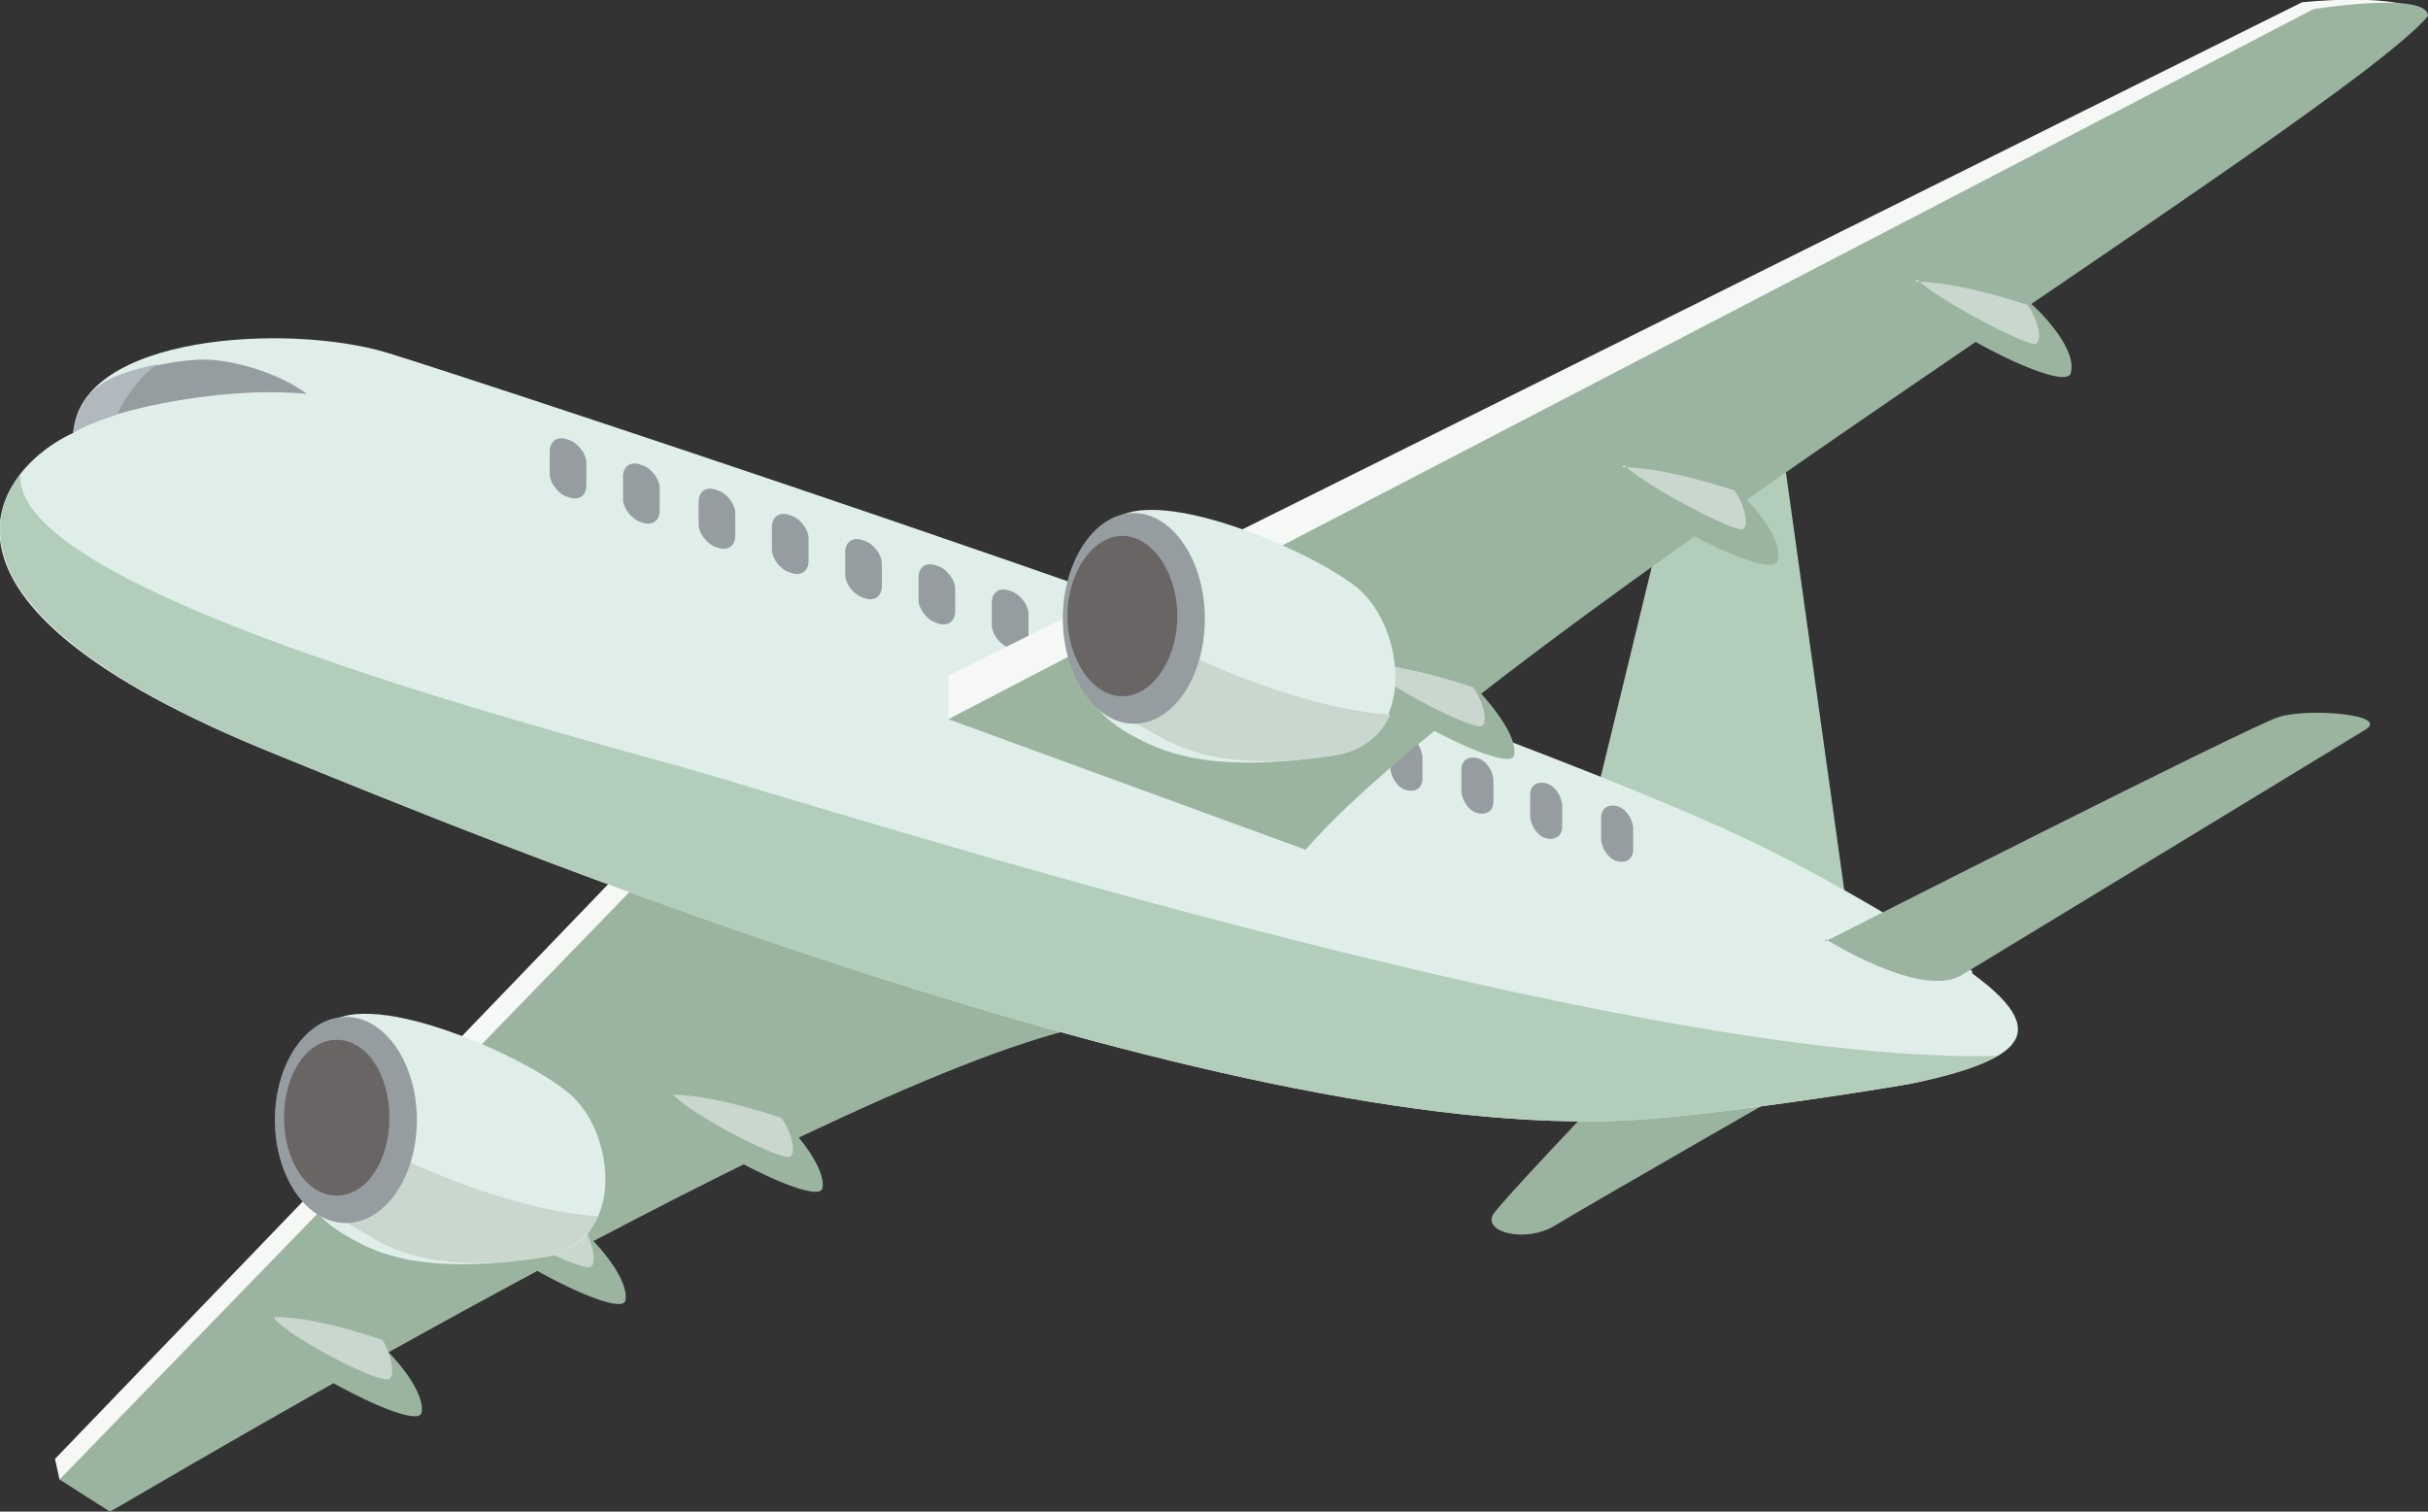 <?xml version="1.0" encoding="UTF-8"?>
<svg xmlns="http://www.w3.org/2000/svg" version="1.1" viewBox="0 0 106 66">
  <rect x="0" y="0" width="106" height="66" fill="#333333" stroke="none"/>
  <defs>
    <style>
      .cls-1 {
        fill: #e0eeea;
      }

      .cls-2 {
        fill: #969da1;
      }

      .cls-3 {
        fill: #b2cdba;
      }

      .cls-4 {
        fill: #686564;
      }

      .cls-5 {
        fill: #9ab49f;
      }

      .cls-6 {
        fill: #f5f8f5;
      }

      .cls-7 {
        fill: #c9d7ce;
      }

      .cls-8 {
        fill: #b0b9be;
      }
    </style>
  </defs>
  <!-- Generator: Adobe Illustrator 28.7.1, SVG Export Plug-In . SVG Version: 1.2.0 Build 142)  -->
  <g>
    <g id="_レイヤー_1" data-name="レイヤー_1">
      <g>
        <polygon class="cls-6" points="2.4 63.7 2.6 64.6 4.2 64.2 31.4 38 28 37.1 2.4 63.7"/>
        <path class="cls-5" d="M28.4,38L2.6,64.6l2.2,1.4c.8-.4,35.7-21.3,44.3-21.4-2.8-.9-20.7-6.6-20.7-6.6Z"/>
        <path class="cls-5" d="M28.7,47.9c-.2,1.1,6.9,4.9,7.2,4,.2-.9-1.2-2.5-1.8-3.1-1.1-.3-3.8-1.2-5.4-.9Z"/>
        <path class="cls-7" d="M29.4,47.8c.8.9,4.7,2.9,5.1,2.7.3-.2,0-1.2-.4-1.7-.9-.3-3.2-1-4.7-1Z"/>
        <path class="cls-5" d="M20.2,52.8c-.2,1.1,6.8,4.9,7.1,4,.2-.9-1.2-2.5-1.8-3-1.1-.3-3.8-1.2-5.3-.9Z"/>
        <path class="cls-7" d="M20.8,52.7c.8.9,4.7,2.9,5,2.6.3-.2,0-1.2-.3-1.7-.9-.3-3.1-1-4.7-1Z"/>
        <path class="cls-5" d="M11.3,57.7c-.2,1.1,6.8,4.9,7.1,4,.2-.9-1.2-2.5-1.8-3-1.1-.3-3.8-1.2-5.3-.9Z"/>
        <path class="cls-7" d="M12,57.6c.8.9,4.7,2.9,5,2.6.3-.2,0-1.2-.3-1.7-.9-.3-3.1-1-4.7-1Z"/>
        <g>
          <path class="cls-1" d="M14.1,44.9c1.7-2,8.8,1.2,10.7,2.8,2.1,1.7,2.6,6.6-1.1,7.2-5.3.8-7.3-.2-8.5-.9-4.7-2.6-1.5-8.6-1-9.1Z"/>
          <path class="cls-7" d="M12.9,47.7c3.1,2.7,9.5,5.2,13.2,5.4-.4.9-1.2,1.6-2.4,1.8-5.3.8-7-.6-8.2-1.3-2.8-1.5-3.1-3.8-2.5-5.9Z"/>
          <path class="cls-2" d="M18.2,48.9c0,2.5-1.4,4.5-3.1,4.5s-3.1-2-3.1-4.5,1.4-4.5,3.1-4.5,3.1,2,3.1,4.5Z"/>
          <path class="cls-4" d="M17,48.8c0,1.9-1,3.4-2.3,3.4s-2.3-1.5-2.3-3.4,1-3.4,2.3-3.4,2.3,1.5,2.3,3.4Z"/>
        </g>
        <polygon class="cls-3" points="69.5 35.5 73.8 17.8 77.7 18.7 80.8 40.9 69.5 35.5"/>
        <path class="cls-5" d="M69.8,48s-4.1,4.3-4.6,5c-.5.8,1.4,1.3,2.7.5,1.3-.8,11.6-6.7,11.6-6.7l-9.6,1.2Z"/>
        <path class="cls-1" d="M86.1,42.4c-2.4-1.8-6.1-3.9-8.9-5.3-11.3-5.7-57-20.7-60.3-21.7-4.3-1.3-13.4-.8-13.7,3.5-3.1,1.4-8.3,7.2,9,14.1,7.4,3,41,17,59.1,15.9,3.5-.2,10.6-1.3,12.2-1.6,4-.9,6.6-1.9,2.6-4.8Z"/>
        <path class="cls-3" d="M87.2,46.1c-14.4.4-44.4-8.7-56-12.2C25.8,32.3.4,26,.9,20.7c-2,2.5-1.6,7.1,11.3,12.3,7.4,3,41,17,59.1,15.9,3.5-.2,10.6-1.3,12.2-1.6,1.5-.3,2.9-.7,3.7-1.2Z"/>
        <path class="cls-5" d="M79.7,41.1s18.5-9.4,19.8-9.8c1.3-.4,5-.1,3.7.6-1.3.8-17.6,10.7-17.6,10.7-1.8,1-5.9-1.6-5.9-1.6Z"/>
        <path class="cls-2" d="M3.2,18.9c.9-.8,6.2-2.1,10.2-1.7-1.2-.9-3.2-1.5-4.5-1.5s-3.5.5-4.5,1.1c-.9.6-1.2,1.8-1.2,2.1Z"/>
        <path class="cls-8" d="M3.2,18.9c.3-.2,1-.5,1.9-.8.4-.8,1.1-1.8,1.8-2.2-1,.2-2,.5-2.5.9-.9.6-1.2,1.8-1.2,2.1Z"/>
        <path class="cls-2" d="M25.6,21.2c0,.4-.3.7-.8.5h0c-.4-.1-.8-.6-.8-1v-1c0-.4.3-.7.8-.5h0c.4.1.8.6.8,1v1Z"/>
        <path class="cls-2" d="M28.8,22.3c0,.4-.3.7-.8.5h0c-.4-.1-.8-.6-.8-1v-1c0-.4.3-.7.8-.5h0c.4.1.8.6.8,1v1Z"/>
        <path class="cls-2" d="M32.1,23.4c0,.4-.3.7-.8.5h0c-.4-.1-.8-.6-.8-1v-1c0-.4.3-.7.8-.5h0c.4.1.8.6.8,1v1Z"/>
        <path class="cls-2" d="M35.3,24.5c0,.4-.3.7-.8.5h0c-.4-.1-.8-.6-.8-1v-1c0-.4.3-.7.8-.5h0c.4.1.8.6.8,1v1Z"/>
        <path class="cls-2" d="M38.5,25.6c0,.4-.3.7-.8.5h0c-.4-.1-.8-.6-.8-1v-1c0-.4.3-.7.8-.5h0c.4.1.8.6.8,1v1Z"/>
        <path class="cls-2" d="M41.7,26.7c0,.4-.3.7-.8.5h0c-.4-.1-.8-.6-.8-1v-1c0-.4.3-.7.8-.5h0c.4.1.8.6.8,1v1Z"/>
        <path class="cls-2" d="M44.9,27.8c0,.4-.3.7-.8.5h0c-.4-.1-.8-.6-.8-1v-1c0-.4.3-.7.8-.5h0c.4.1.8.6.8,1v1Z"/>
        <path class="cls-2" d="M62.1,34c0,.4-.3.6-.7.5h0c-.4-.1-.7-.6-.7-1v-.9c0-.4.3-.6.7-.5h0c.4.1.7.6.7,1v.9Z"/>
        <path class="cls-2" d="M65.2,35c0,.4-.3.6-.7.5h0c-.4-.1-.7-.6-.7-1v-.9c0-.4.3-.6.7-.5h0c.4.1.7.6.7,1v.9Z"/>
        <path class="cls-2" d="M68.2,36.1c0,.4-.3.6-.7.5h0c-.4-.1-.7-.6-.7-1v-.9c0-.4.3-.6.7-.5h0c.4.1.7.6.7,1v.9Z"/>
        <path class="cls-2" d="M71.3,37.1c0,.4-.3.6-.7.5h0c-.4-.1-.7-.6-.7-1v-.9c0-.4.3-.6.7-.5h0c.4.1.7.6.7,1v.9Z"/>
        <path class="cls-6" d="M41.4,31.4v-1.9L100.5.1s3.6-.4,5.1.3c-3.5,2.7-60.9,31.3-60.9,31.3l-3.3-.3Z"/>
        <path class="cls-5" d="M41.4,31.4L101,.4s5-.8,5,.3c-3.7,4.4-41.1,27.2-49,36.4l-15.6-5.7Z"/>
        <path class="cls-5" d="M83,12.2c-.2,1.2,7.1,5.1,7.4,4.1.3-1-1.2-2.6-1.8-3.1-1.1-.3-4-1.2-5.5-1Z"/>
        <path class="cls-7" d="M83.7,12.2c.9.9,4.9,3,5.2,2.8.3-.2,0-1.2-.4-1.7-1-.3-3.2-1-4.9-1Z"/>
        <path class="cls-5" d="M70.2,20.4c-.2,1.2,7.1,5.1,7.4,4.1.3-1-1.2-2.6-1.8-3.1-1.1-.3-4-1.2-5.5-1Z"/>
        <path class="cls-7" d="M70.9,20.3c.9.9,4.9,3,5.2,2.8.3-.2,0-1.2-.4-1.7-1-.3-3.2-1-4.9-1Z"/>
        <path class="cls-5" d="M58.9,29c-.2,1.1,6.9,4.9,7.2,4,.2-.9-1.2-2.5-1.8-3.1-1.1-.3-3.8-1.2-5.4-.9Z"/>
        <path class="cls-7" d="M59.6,29c.8.9,4.7,2.9,5.1,2.7.3-.2,0-1.2-.4-1.7-.9-.3-3.2-1-4.7-1Z"/>
        <g>
          <path class="cls-1" d="M48.4,22.9c1.7-2,9,1.2,10.9,2.8,2.1,1.8,2.6,6.8-1.2,7.3-5.4.8-7.4-.2-8.7-.9-4.8-2.6-1.5-8.7-1.1-9.2Z"/>
          <path class="cls-7" d="M47.2,25.7c3.2,2.7,9.7,5.3,13.5,5.5-.4.9-1.2,1.6-2.5,1.8-5.4.8-7.1-.6-8.4-1.3-2.8-1.5-3.1-3.9-2.6-6Z"/>
          <path class="cls-2" d="M52.6,27c0,2.6-1.4,4.6-3.1,4.6s-3.1-2.1-3.1-4.6,1.4-4.6,3.1-4.6,3.1,2.1,3.1,4.6Z"/>
          <path class="cls-4" d="M51.4,26.9c0,1.9-1.1,3.5-2.4,3.5s-2.4-1.6-2.4-3.5,1.1-3.5,2.4-3.5,2.4,1.6,2.4,3.5Z"/>
        </g>
      </g>
    </g>
  </g>
</svg>